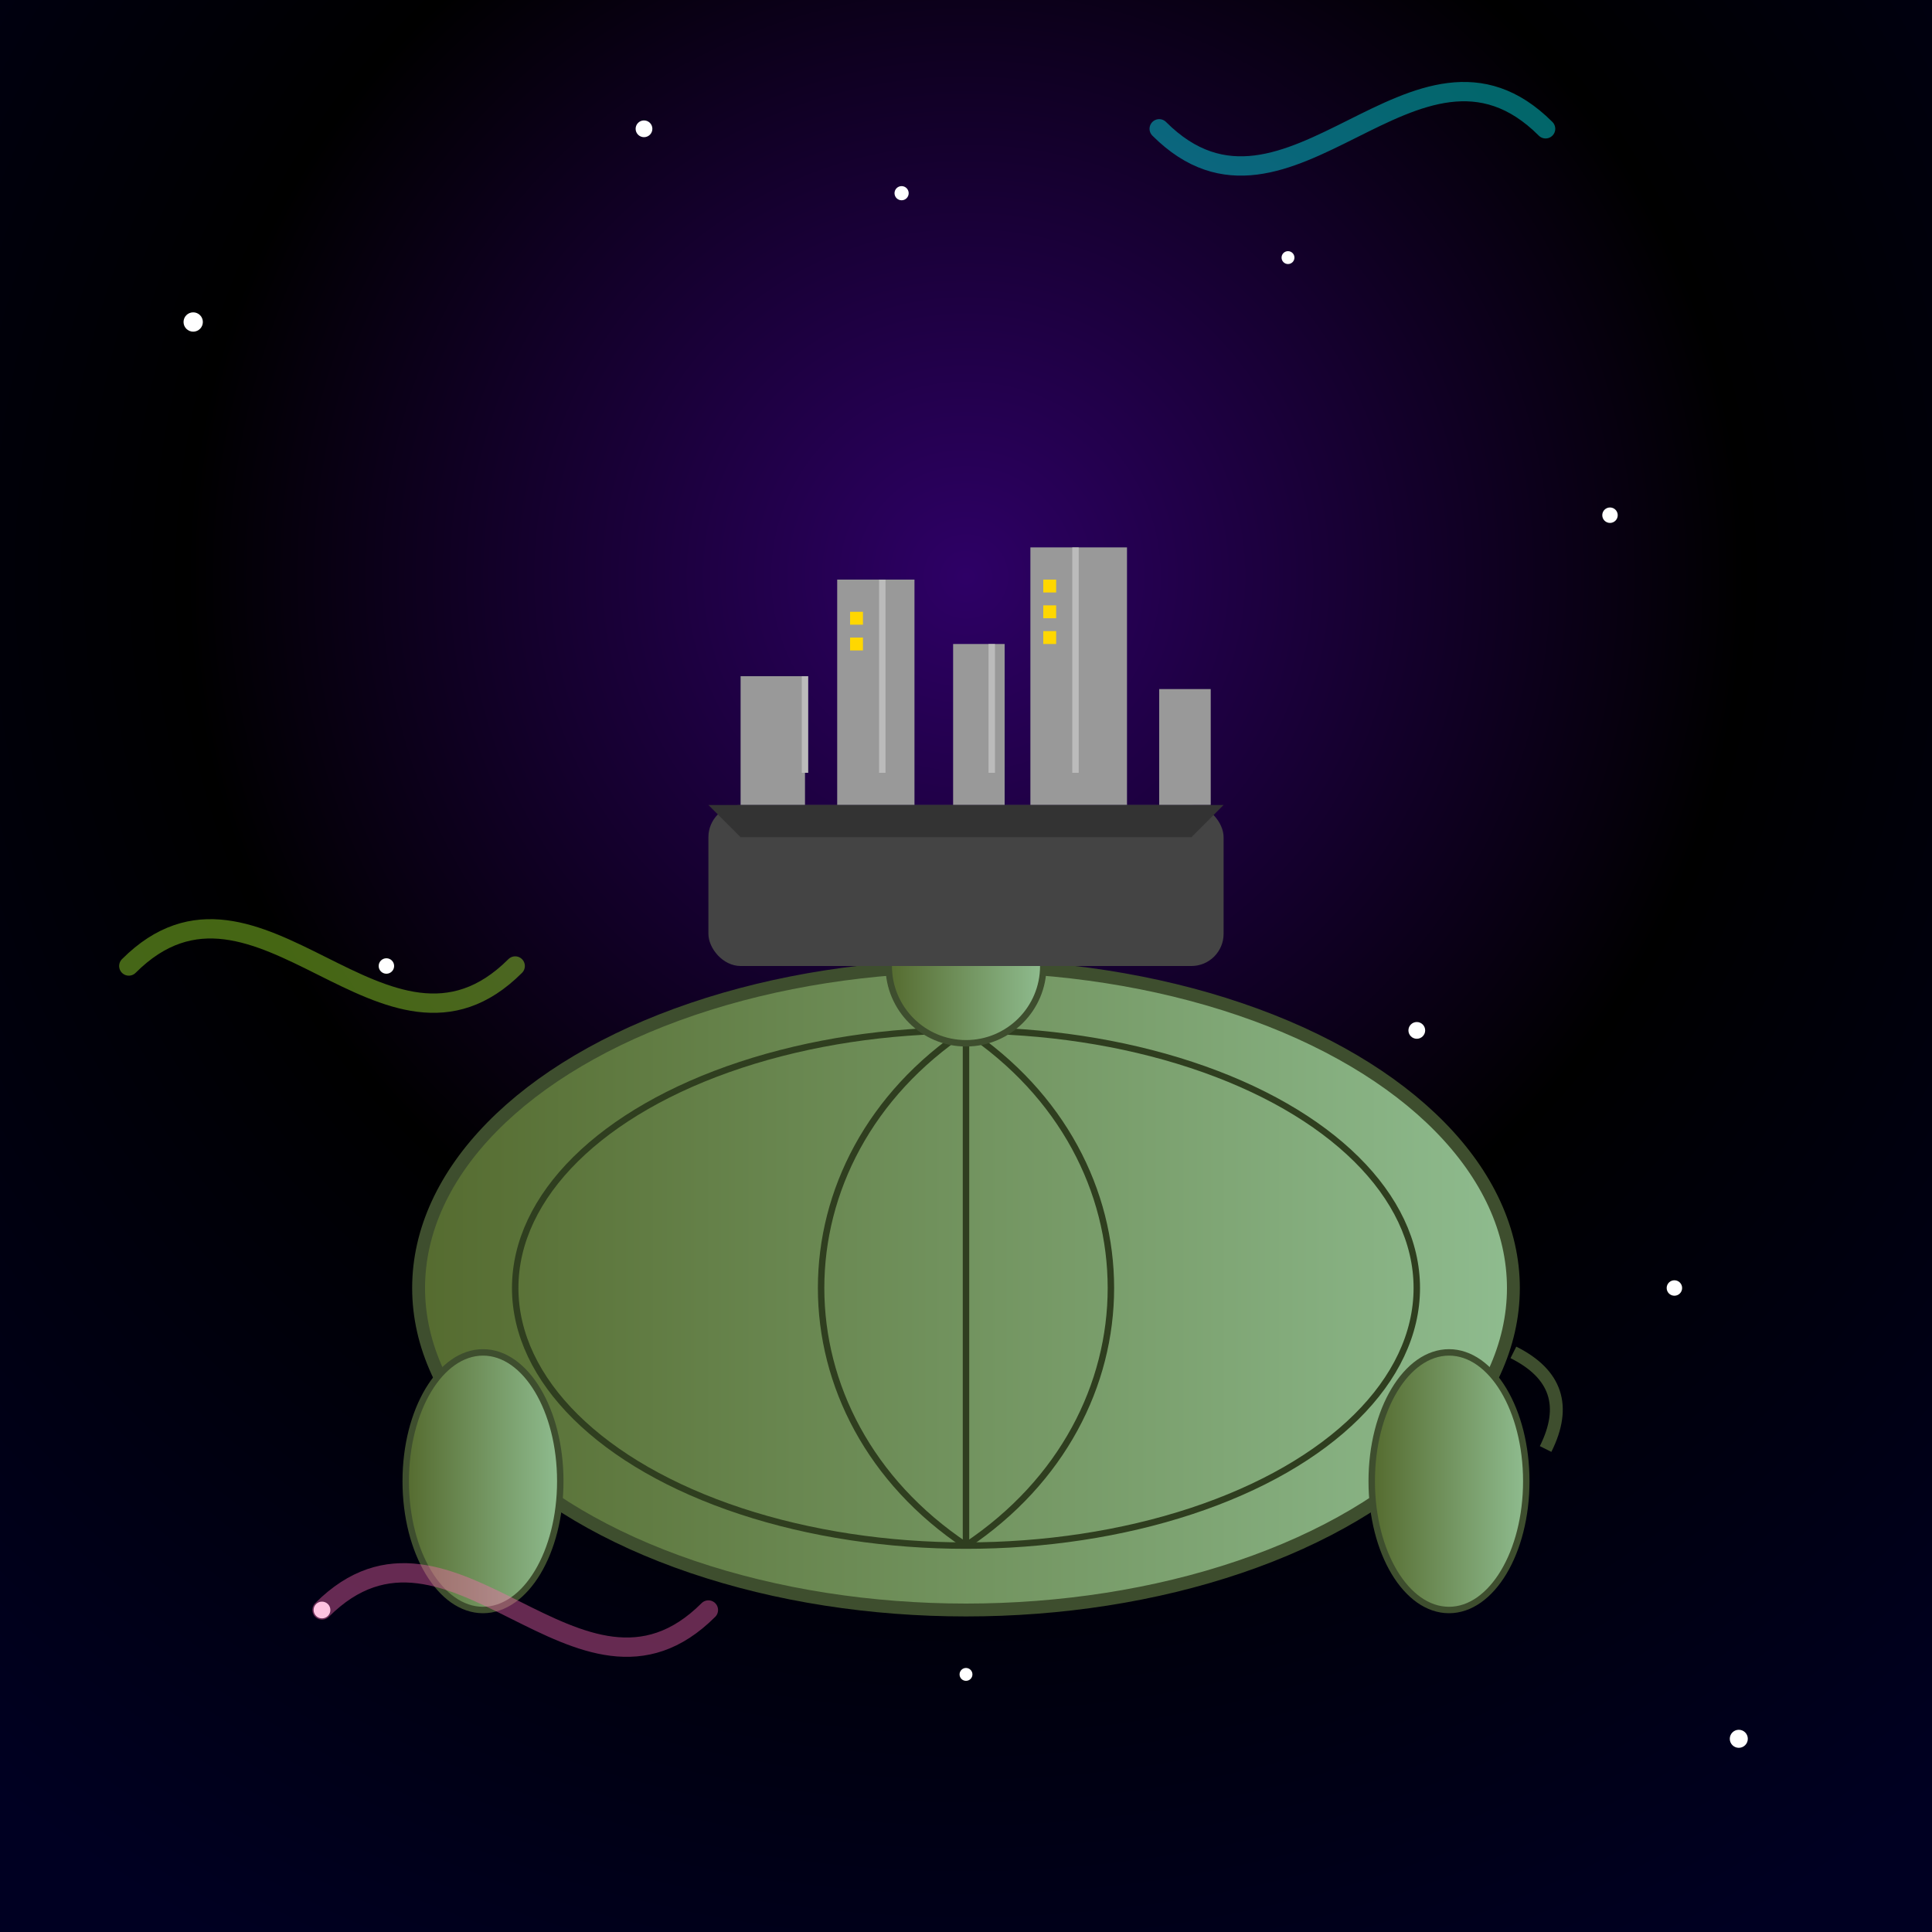 <svg viewBox="0 0 300 300" xmlns="http://www.w3.org/2000/svg">
  <!-- Define gradients -->
  <defs>
    <radialGradient id="galaxyGradient" cx="50%" cy="30%" r="80%">
      <stop offset="0%" stop-color="#2e0066" />
      <stop offset="50%" stop-color="#000000" />
      <stop offset="100%" stop-color="#000022" />
    </radialGradient>
    <linearGradient id="tortoiseGradient" x1="0%" y1="0%" x2="100%" y2="0%">
      <stop offset="0%" stop-color="#556B2F" />
      <stop offset="100%" stop-color="#8FBC8F" />
    </linearGradient>
    <filter id="glow">
      <feGaussianBlur stdDeviation="2.5" result="coloredBlur"/>
      <feMerge>
        <feMergeNode in="coloredBlur"/>
        <feMergeNode in="SourceGraphic"/>
      </feMerge>
    </filter>
  </defs>

  <!-- Galaxy background -->
  <rect x="0" y="0" width="300" height="300" fill="url(#galaxyGradient)"/>
  
  <!-- Stars -->
  <g fill="#FFFFFF" filter="url(#glow)">
    <circle cx="30" cy="50" r="1.5" />
    <circle cx="250" cy="80" r="1.2" />
    <circle cx="100" cy="20" r="1.3" />
    <circle cx="200" cy="40" r="1" />
    <circle cx="170" cy="100" r="1.4" />
    <circle cx="60" cy="150" r="1.2" />
    <circle cx="220" cy="160" r="1.3" />
    <circle cx="140" cy="30" r="1.1" />
    <circle cx="80" cy="210" r="1.5" />
    <circle cx="260" cy="200" r="1.2" />
    <circle cx="50" cy="250" r="1.3" />
    <circle cx="150" cy="260" r="1" />
    <circle cx="270" cy="270" r="1.4" />
  </g>
  
  <!-- Giant Tortoise -->
  <g id="tortoise">
    <!-- Tortoise shell -->
    <ellipse cx="150" cy="200" rx="85" ry="50" fill="url(#tortoiseGradient)" stroke="#3E4E2E" stroke-width="2"/>
    <!-- Shell patterns -->
    <g stroke="#2F3E1F" stroke-width="1">
      <ellipse cx="150" cy="200" rx="70" ry="40" fill="none"/>
      <path d="M150 160 C120 180, 120 220, 150 240" fill="none"/>
      <path d="M150 160 C180 180, 180 220, 150 240" fill="none"/>
      <line x1="150" y1="160" x2="150" y2="240" />
    </g>
    <!-- Tortoise legs -->
    <ellipse cx="75" cy="230" rx="12" ry="20" fill="url(#tortoiseGradient)" stroke="#3E4E2E" stroke-width="1"/>
    <ellipse cx="225" cy="230" rx="12" ry="20" fill="url(#tortoiseGradient)" stroke="#3E4E2E" stroke-width="1"/>
    <!-- Tortoise head -->
    <circle cx="150" cy="150" r="12" fill="url(#tortoiseGradient)" stroke="#3E4E2E" stroke-width="1"/>
    <!-- Tortoise tail -->
    <path d="M235,210 Q245,215 240,225" fill="none" stroke="#3E4E2E" stroke-width="2"/>
  </g>
  
  <!-- Floating city on the tortoise's back -->
  <g id="city" transform="translate(110, 125)">
    <!-- Floating platform base -->
    <rect x="0" y="0" width="80" height="25" fill="#444" rx="5" ry="5"/>
    <!-- Buildings -->
    <g fill="#999">
      <rect x="5" y="-20" width="10" height="20" />
      <rect x="20" y="-35" width="12" height="35" />
      <rect x="38" y="-25" width="8" height="25" />
      <rect x="50" y="-40" width="15" height="40" />
      <rect x="70" y="-18" width="8" height="18" />
    </g>
    <!-- Building windows -->
    <g fill="#FFD700">
      <rect x="22" y="-30" width="2" height="2"/>
      <rect x="22" y="-26" width="2" height="2"/>
      <rect x="52" y="-35" width="2" height="2"/>
      <rect x="52" y="-31" width="2" height="2"/>
      <rect x="52" y="-27" width="2" height="2"/>
    </g>
    <!-- Connecting bridges between buildings -->
    <g stroke="#BBB" stroke-width="1">
      <line x1="15" y1="-20" x2="15" y2="-5" />
      <line x1="27" y1="-35" x2="27" y2="-5" />
      <line x1="44" y1="-25" x2="44" y2="-5" />
      <line x1="57" y1="-40" x2="57" y2="-5" />
    </g>
    <!-- Details on the platform -->
    <path d="M0,0 L80,0 L75,5 L5,5 Z" fill="#333"/>
  </g>
  
  <!-- Additional galactic details: nebula-like swirls -->
  <g opacity="0.4">
    <path d="M50,250 C70,230, 90,270, 110,250" fill="none" stroke="#FF69B4" stroke-width="3" stroke-linecap="round"/>
    <path d="M180,20 C200,40, 220,0, 240,20" fill="none" stroke="#00FFFF" stroke-width="3" stroke-linecap="round"/>
    <path d="M20,150 C40,130, 60,170, 80,150" fill="none" stroke="#ADFF2F" stroke-width="3" stroke-linecap="round"/>
  </g>
</svg>